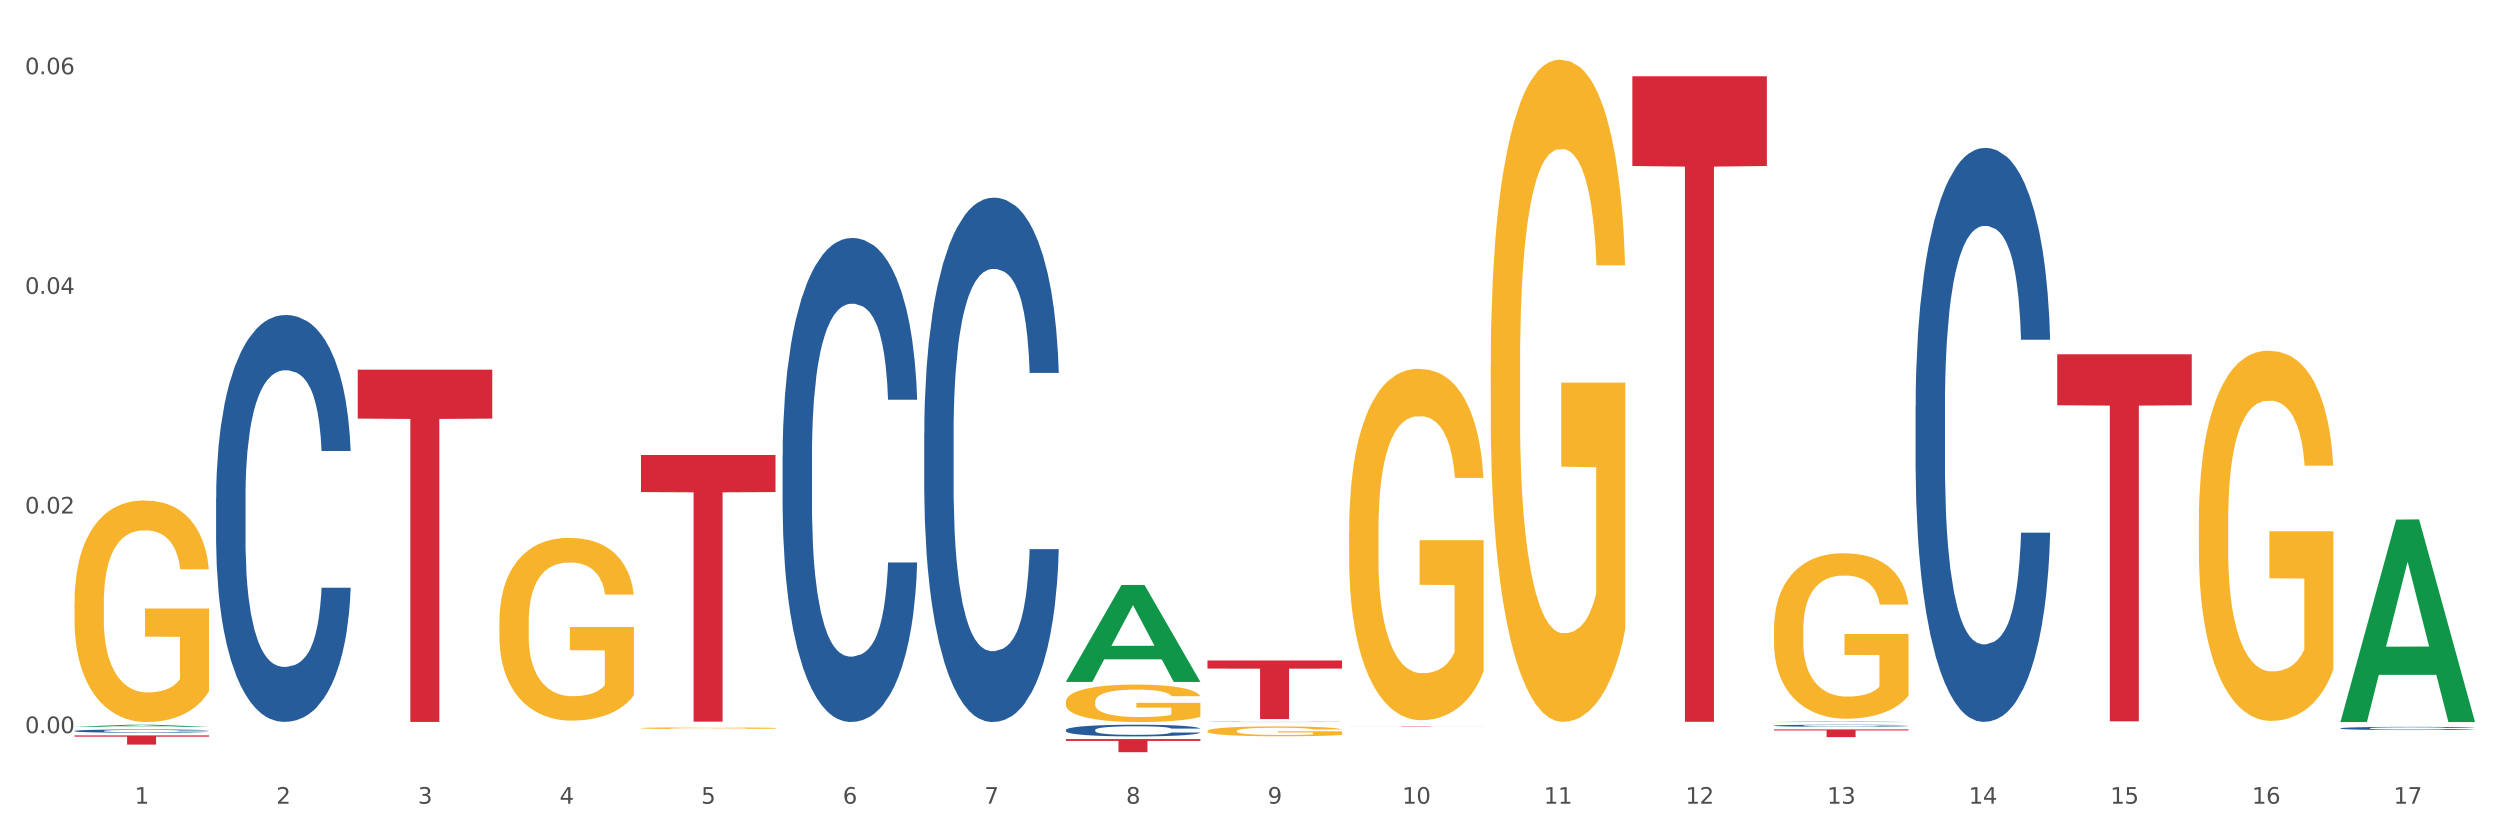 <?xml version="1.0" encoding="utf-8" standalone="no"?>
<!DOCTYPE svg PUBLIC "-//W3C//DTD SVG 1.1//EN"
  "http://www.w3.org/Graphics/SVG/1.1/DTD/svg11.dtd">
<svg xmlns:xlink="http://www.w3.org/1999/xlink" width="1080pt" height="360pt" viewBox="0 0 1080 360" xmlns="http://www.w3.org/2000/svg" version="1.1">
 <rect x="0" y="0" width="1080" height="360" fill="#333333" stroke="none"/>
 <defs>
  <style type="text/css">*{stroke-linejoin: round; stroke-linecap: butt}</style>
 </defs>
 <g id="figure_1">
  <g id="patch_1">
   <path d="M 0 360 
L 1080 360 
L 1080 0 
L 0 0 
z
" style="fill: #ffffff; stroke: #ffffff; stroke-linejoin: miter"/>
  </g>
  <g id="axes_1">
   <g id="matplotlib.axis_1">
    <g id="xtick_1">
     <g id="text_1">
      <!-- 1 -->
      <g style="fill: #4d4d4d" transform="translate(58.182 347.204) scale(0.096 -0.096)">
       <defs>
        <path id="DejaVuSans-31" d="M 794 531 
L 1825 531 
L 1825 4091 
L 703 3866 
L 703 4441 
L 1819 4666 
L 2450 4666 
L 2450 531 
L 3481 531 
L 3481 0 
L 794 0 
L 794 531 
z
" transform="scale(0.016)"/>
       </defs>
       <use xlink:href="#DejaVuSans-31"/>
      </g>
     </g>
    </g>
    <g id="xtick_2">
     <g id="text_2">
      <!-- 2 -->
      <g style="fill: #4d4d4d" transform="translate(119.364 347.204) scale(0.096 -0.096)">
       <defs>
        <path id="DejaVuSans-32" d="M 1228 531 
L 3431 531 
L 3431 0 
L 469 0 
L 469 531 
Q 828 903 1448 1529 
Q 2069 2156 2228 2338 
Q 2531 2678 2651 2914 
Q 2772 3150 2772 3378 
Q 2772 3750 2511 3984 
Q 2250 4219 1831 4219 
Q 1534 4219 1204 4116 
Q 875 4013 500 3803 
L 500 4441 
Q 881 4594 1212 4672 
Q 1544 4750 1819 4750 
Q 2544 4750 2975 4387 
Q 3406 4025 3406 3419 
Q 3406 3131 3298 2873 
Q 3191 2616 2906 2266 
Q 2828 2175 2409 1742 
Q 1991 1309 1228 531 
z
" transform="scale(0.016)"/>
       </defs>
       <use xlink:href="#DejaVuSans-32"/>
      </g>
     </g>
    </g>
    <g id="xtick_3">
     <g id="text_3">
      <!-- 3 -->
      <g style="fill: #4d4d4d" transform="translate(180.545 347.204) scale(0.096 -0.096)">
       <defs>
        <path id="DejaVuSans-33" d="M 2597 2516 
Q 3050 2419 3304 2112 
Q 3559 1806 3559 1356 
Q 3559 666 3084 287 
Q 2609 -91 1734 -91 
Q 1441 -91 1130 -33 
Q 819 25 488 141 
L 488 750 
Q 750 597 1062 519 
Q 1375 441 1716 441 
Q 2309 441 2620 675 
Q 2931 909 2931 1356 
Q 2931 1769 2642 2001 
Q 2353 2234 1838 2234 
L 1294 2234 
L 1294 2753 
L 1863 2753 
Q 2328 2753 2575 2939 
Q 2822 3125 2822 3475 
Q 2822 3834 2567 4026 
Q 2313 4219 1838 4219 
Q 1578 4219 1281 4162 
Q 984 4106 628 3988 
L 628 4550 
Q 988 4650 1302 4700 
Q 1616 4750 1894 4750 
Q 2613 4750 3031 4423 
Q 3450 4097 3450 3541 
Q 3450 3153 3228 2886 
Q 3006 2619 2597 2516 
z
" transform="scale(0.016)"/>
       </defs>
       <use xlink:href="#DejaVuSans-33"/>
      </g>
     </g>
    </g>
    <g id="xtick_4">
     <g id="text_4">
      <!-- 4 -->
      <g style="fill: #4d4d4d" transform="translate(241.726 347.204) scale(0.096 -0.096)">
       <defs>
        <path id="DejaVuSans-34" d="M 2419 4116 
L 825 1625 
L 2419 1625 
L 2419 4116 
z
M 2253 4666 
L 3047 4666 
L 3047 1625 
L 3713 1625 
L 3713 1100 
L 3047 1100 
L 3047 0 
L 2419 0 
L 2419 1100 
L 313 1100 
L 313 1709 
L 2253 4666 
z
" transform="scale(0.016)"/>
       </defs>
       <use xlink:href="#DejaVuSans-34"/>
      </g>
     </g>
    </g>
    <g id="xtick_5">
     <g id="text_5">
      <!-- 5 -->
      <g style="fill: #4d4d4d" transform="translate(302.908 347.204) scale(0.096 -0.096)">
       <defs>
        <path id="DejaVuSans-35" d="M 691 4666 
L 3169 4666 
L 3169 4134 
L 1269 4134 
L 1269 2991 
Q 1406 3038 1543 3061 
Q 1681 3084 1819 3084 
Q 2600 3084 3056 2656 
Q 3513 2228 3513 1497 
Q 3513 744 3044 326 
Q 2575 -91 1722 -91 
Q 1428 -91 1123 -41 
Q 819 9 494 109 
L 494 744 
Q 775 591 1075 516 
Q 1375 441 1709 441 
Q 2250 441 2565 725 
Q 2881 1009 2881 1497 
Q 2881 1984 2565 2268 
Q 2250 2553 1709 2553 
Q 1456 2553 1204 2497 
Q 953 2441 691 2322 
L 691 4666 
z
" transform="scale(0.016)"/>
       </defs>
       <use xlink:href="#DejaVuSans-35"/>
      </g>
     </g>
    </g>
    <g id="xtick_6">
     <g id="text_6">
      <!-- 6 -->
      <g style="fill: #4d4d4d" transform="translate(364.089 347.204) scale(0.096 -0.096)">
       <defs>
        <path id="DejaVuSans-36" d="M 2113 2584 
Q 1688 2584 1439 2293 
Q 1191 2003 1191 1497 
Q 1191 994 1439 701 
Q 1688 409 2113 409 
Q 2538 409 2786 701 
Q 3034 994 3034 1497 
Q 3034 2003 2786 2293 
Q 2538 2584 2113 2584 
z
M 3366 4563 
L 3366 3988 
Q 3128 4100 2886 4159 
Q 2644 4219 2406 4219 
Q 1781 4219 1451 3797 
Q 1122 3375 1075 2522 
Q 1259 2794 1537 2939 
Q 1816 3084 2150 3084 
Q 2853 3084 3261 2657 
Q 3669 2231 3669 1497 
Q 3669 778 3244 343 
Q 2819 -91 2113 -91 
Q 1303 -91 875 529 
Q 447 1150 447 2328 
Q 447 3434 972 4092 
Q 1497 4750 2381 4750 
Q 2619 4750 2861 4703 
Q 3103 4656 3366 4563 
z
" transform="scale(0.016)"/>
       </defs>
       <use xlink:href="#DejaVuSans-36"/>
      </g>
     </g>
    </g>
    <g id="xtick_7">
     <g id="text_7">
      <!-- 7 -->
      <g style="fill: #4d4d4d" transform="translate(425.271 347.204) scale(0.096 -0.096)">
       <defs>
        <path id="DejaVuSans-37" d="M 525 4666 
L 3525 4666 
L 3525 4397 
L 1831 0 
L 1172 0 
L 2766 4134 
L 525 4134 
L 525 4666 
z
" transform="scale(0.016)"/>
       </defs>
       <use xlink:href="#DejaVuSans-37"/>
      </g>
     </g>
    </g>
    <g id="xtick_8">
     <g id="text_8">
      <!-- 8 -->
      <g style="fill: #4d4d4d" transform="translate(486.452 347.204) scale(0.096 -0.096)">
       <defs>
        <path id="DejaVuSans-38" d="M 2034 2216 
Q 1584 2216 1326 1975 
Q 1069 1734 1069 1313 
Q 1069 891 1326 650 
Q 1584 409 2034 409 
Q 2484 409 2743 651 
Q 3003 894 3003 1313 
Q 3003 1734 2745 1975 
Q 2488 2216 2034 2216 
z
M 1403 2484 
Q 997 2584 770 2862 
Q 544 3141 544 3541 
Q 544 4100 942 4425 
Q 1341 4750 2034 4750 
Q 2731 4750 3128 4425 
Q 3525 4100 3525 3541 
Q 3525 3141 3298 2862 
Q 3072 2584 2669 2484 
Q 3125 2378 3379 2068 
Q 3634 1759 3634 1313 
Q 3634 634 3220 271 
Q 2806 -91 2034 -91 
Q 1263 -91 848 271 
Q 434 634 434 1313 
Q 434 1759 690 2068 
Q 947 2378 1403 2484 
z
M 1172 3481 
Q 1172 3119 1398 2916 
Q 1625 2713 2034 2713 
Q 2441 2713 2670 2916 
Q 2900 3119 2900 3481 
Q 2900 3844 2670 4047 
Q 2441 4250 2034 4250 
Q 1625 4250 1398 4047 
Q 1172 3844 1172 3481 
z
" transform="scale(0.016)"/>
       </defs>
       <use xlink:href="#DejaVuSans-38"/>
      </g>
     </g>
    </g>
    <g id="xtick_9">
     <g id="text_9">
      <!-- 9 -->
      <g style="fill: #4d4d4d" transform="translate(547.634 347.204) scale(0.096 -0.096)">
       <defs>
        <path id="DejaVuSans-39" d="M 703 97 
L 703 672 
Q 941 559 1184 500 
Q 1428 441 1663 441 
Q 2288 441 2617 861 
Q 2947 1281 2994 2138 
Q 2813 1869 2534 1725 
Q 2256 1581 1919 1581 
Q 1219 1581 811 2004 
Q 403 2428 403 3163 
Q 403 3881 828 4315 
Q 1253 4750 1959 4750 
Q 2769 4750 3195 4129 
Q 3622 3509 3622 2328 
Q 3622 1225 3098 567 
Q 2575 -91 1691 -91 
Q 1453 -91 1209 -44 
Q 966 3 703 97 
z
M 1959 2075 
Q 2384 2075 2632 2365 
Q 2881 2656 2881 3163 
Q 2881 3666 2632 3958 
Q 2384 4250 1959 4250 
Q 1534 4250 1286 3958 
Q 1038 3666 1038 3163 
Q 1038 2656 1286 2365 
Q 1534 2075 1959 2075 
z
" transform="scale(0.016)"/>
       </defs>
       <use xlink:href="#DejaVuSans-39"/>
      </g>
     </g>
    </g>
    <g id="xtick_10">
     <g id="text_10">
      <!-- 10 -->
      <g style="fill: #4d4d4d" transform="translate(605.761 347.204) scale(0.096 -0.096)">
       <defs>
        <path id="DejaVuSans-30" d="M 2034 4250 
Q 1547 4250 1301 3770 
Q 1056 3291 1056 2328 
Q 1056 1369 1301 889 
Q 1547 409 2034 409 
Q 2525 409 2770 889 
Q 3016 1369 3016 2328 
Q 3016 3291 2770 3770 
Q 2525 4250 2034 4250 
z
M 2034 4750 
Q 2819 4750 3233 4129 
Q 3647 3509 3647 2328 
Q 3647 1150 3233 529 
Q 2819 -91 2034 -91 
Q 1250 -91 836 529 
Q 422 1150 422 2328 
Q 422 3509 836 4129 
Q 1250 4750 2034 4750 
z
" transform="scale(0.016)"/>
       </defs>
       <use xlink:href="#DejaVuSans-31"/>
       <use xlink:href="#DejaVuSans-30" transform="translate(63.623 0)"/>
      </g>
     </g>
    </g>
    <g id="xtick_11">
     <g id="text_11">
      <!-- 11 -->
      <g style="fill: #4d4d4d" transform="translate(666.942 347.204) scale(0.096 -0.096)">
       <use xlink:href="#DejaVuSans-31"/>
       <use xlink:href="#DejaVuSans-31" transform="translate(63.623 0)"/>
      </g>
     </g>
    </g>
    <g id="xtick_12">
     <g id="text_12">
      <!-- 12 -->
      <g style="fill: #4d4d4d" transform="translate(728.124 347.204) scale(0.096 -0.096)">
       <use xlink:href="#DejaVuSans-31"/>
       <use xlink:href="#DejaVuSans-32" transform="translate(63.623 0)"/>
      </g>
     </g>
    </g>
    <g id="xtick_13">
     <g id="text_13">
      <!-- 13 -->
      <g style="fill: #4d4d4d" transform="translate(789.305 347.204) scale(0.096 -0.096)">
       <use xlink:href="#DejaVuSans-31"/>
       <use xlink:href="#DejaVuSans-33" transform="translate(63.623 0)"/>
      </g>
     </g>
    </g>
    <g id="xtick_14">
     <g id="text_14">
      <!-- 14 -->
      <g style="fill: #4d4d4d" transform="translate(850.487 347.204) scale(0.096 -0.096)">
       <use xlink:href="#DejaVuSans-31"/>
       <use xlink:href="#DejaVuSans-34" transform="translate(63.623 0)"/>
      </g>
     </g>
    </g>
    <g id="xtick_15">
     <g id="text_15">
      <!-- 15 -->
      <g style="fill: #4d4d4d" transform="translate(911.668 347.204) scale(0.096 -0.096)">
       <use xlink:href="#DejaVuSans-31"/>
       <use xlink:href="#DejaVuSans-35" transform="translate(63.623 0)"/>
      </g>
     </g>
    </g>
    <g id="xtick_16">
     <g id="text_16">
      <!-- 16 -->
      <g style="fill: #4d4d4d" transform="translate(972.849 347.204) scale(0.096 -0.096)">
       <use xlink:href="#DejaVuSans-31"/>
       <use xlink:href="#DejaVuSans-36" transform="translate(63.623 0)"/>
      </g>
     </g>
    </g>
    <g id="xtick_17">
     <g id="text_17">
      <!-- 17 -->
      <g style="fill: #4d4d4d" transform="translate(1034.031 347.204) scale(0.096 -0.096)">
       <use xlink:href="#DejaVuSans-31"/>
       <use xlink:href="#DejaVuSans-37" transform="translate(63.623 0)"/>
      </g>
     </g>
    </g>
    <g id="xtick_18"/>
    <g id="xtick_19"/>
    <g id="xtick_20"/>
    <g id="xtick_21"/>
    <g id="xtick_22"/>
    <g id="xtick_23"/>
    <g id="xtick_24"/>
    <g id="xtick_25"/>
    <g id="xtick_26"/>
    <g id="xtick_27"/>
    <g id="xtick_28"/>
    <g id="xtick_29"/>
    <g id="xtick_30"/>
    <g id="xtick_31"/>
    <g id="xtick_32"/>
    <g id="xtick_33"/>
   </g>
   <g id="matplotlib.axis_2">
    <g id="ytick_1">
     <g id="text_18">
      <!-- 0.00 -->
      <g style="fill: #4d4d4d" transform="translate(10.8 316.72) scale(0.096 -0.096)">
       <defs>
        <path id="DejaVuSans-2e" d="M 684 794 
L 1344 794 
L 1344 0 
L 684 0 
L 684 794 
z
" transform="scale(0.016)"/>
       </defs>
       <use xlink:href="#DejaVuSans-30"/>
       <use xlink:href="#DejaVuSans-2e" transform="translate(63.623 0)"/>
       <use xlink:href="#DejaVuSans-30" transform="translate(95.41 0)"/>
       <use xlink:href="#DejaVuSans-30" transform="translate(159.033 0)"/>
      </g>
     </g>
    </g>
    <g id="ytick_2">
     <g id="text_19">
      <!-- 0.02 -->
      <g style="fill: #4d4d4d" transform="translate(10.8 221.84) scale(0.096 -0.096)">
       <use xlink:href="#DejaVuSans-30"/>
       <use xlink:href="#DejaVuSans-2e" transform="translate(63.623 0)"/>
       <use xlink:href="#DejaVuSans-30" transform="translate(95.41 0)"/>
       <use xlink:href="#DejaVuSans-32" transform="translate(159.033 0)"/>
      </g>
     </g>
    </g>
    <g id="ytick_3">
     <g id="text_20">
      <!-- 0.04 -->
      <g style="fill: #4d4d4d" transform="translate(10.8 126.961) scale(0.096 -0.096)">
       <use xlink:href="#DejaVuSans-30"/>
       <use xlink:href="#DejaVuSans-2e" transform="translate(63.623 0)"/>
       <use xlink:href="#DejaVuSans-30" transform="translate(95.41 0)"/>
       <use xlink:href="#DejaVuSans-34" transform="translate(159.033 0)"/>
      </g>
     </g>
    </g>
    <g id="ytick_4">
     <g id="text_21">
      <!-- 0.06 -->
      <g style="fill: #4d4d4d" transform="translate(10.8 32.081) scale(0.096 -0.096)">
       <use xlink:href="#DejaVuSans-30"/>
       <use xlink:href="#DejaVuSans-2e" transform="translate(63.623 0)"/>
       <use xlink:href="#DejaVuSans-30" transform="translate(95.41 0)"/>
       <use xlink:href="#DejaVuSans-36" transform="translate(159.033 0)"/>
      </g>
     </g>
    </g>
    <g id="ytick_5"/>
    <g id="ytick_6"/>
    <g id="ytick_7"/>
   </g>
   <g id="PolyCollection_1">
    <path d="M 32.175 313.966 
L 32.235 313.965 
L 56.203 313.073 
L 66.15 313.073 
L 90.297 313.968 
L 78.793 313.968 
L 73.58 313.759 
L 48.833 313.759 
L 48.653 313.763 
L 43.62 313.968 
L 32.175 313.968 
L 32.175 313.966 
L 51.949 313.635 
L 70.464 313.634 
L 61.296 313.263 
L 61.176 313.262 
L 61.056 313.264 
L 51.889 313.634 
L 51.949 313.635 
L 32.175 313.966 
z
" clip-path="url(#p3b77d5d9a2)" style="fill: #109648"/>
    <path d="M 276.901 314.551 
L 276.969 314.551 
L 276.969 314.525 
L 277.107 314.504 
L 277.793 314.451 
L 278.822 314.407 
L 279.577 314.384 
L 280.332 314.365 
L 281.224 314.347 
L 282.322 314.327 
L 284.312 314.298 
L 285.547 314.283 
L 287.057 314.268 
L 289.801 314.246 
L 291.792 314.233 
L 293.85 314.222 
L 297.213 314.21 
L 299.408 314.204 
L 301.742 314.2 
L 304.555 314.197 
L 306.682 314.196 
L 311.349 314.199 
L 315.329 314.205 
L 317.25 314.21 
L 319.72 314.218 
L 321.024 314.224 
L 323.152 314.235 
L 325.347 314.25 
L 326.857 314.262 
L 329.122 314.286 
L 330.837 314.31 
L 332.415 314.339 
L 333.239 314.36 
L 333.856 314.379 
L 334.405 314.4 
L 334.954 314.435 
L 322.603 314.435 
L 322.122 314.41 
L 321.367 314.387 
L 320.269 314.365 
L 319.309 314.351 
L 317.662 314.333 
L 316.152 314.322 
L 314.574 314.314 
L 312.652 314.307 
L 311.143 314.303 
L 309.015 314.3 
L 304.83 314.301 
L 302.016 314.307 
L 300.095 314.314 
L 298.86 314.32 
L 297.762 314.327 
L 296.526 314.337 
L 295.085 314.351 
L 294.056 314.365 
L 293.027 314.382 
L 292.203 314.398 
L 291.448 314.418 
L 290.831 314.439 
L 290.35 314.461 
L 289.939 314.487 
L 289.596 314.532 
L 289.596 314.628 
L 289.733 314.649 
L 290.076 314.678 
L 290.488 314.7 
L 291.174 314.726 
L 291.792 314.743 
L 292.958 314.769 
L 294.262 314.79 
L 295.291 314.803 
L 296.321 314.814 
L 298.105 314.83 
L 300.095 314.842 
L 301.81 314.85 
L 304.143 314.857 
L 305.722 314.86 
L 307.094 314.861 
L 310.457 314.861 
L 312.858 314.859 
L 315.535 314.854 
L 317.593 314.848 
L 319.309 314.84 
L 321.23 314.827 
L 322.465 314.815 
L 322.465 314.669 
L 307.369 314.668 
L 307.369 314.571 
L 335.023 314.571 
L 335.023 314.857 
L 333.856 314.872 
L 332.553 314.885 
L 331.18 314.897 
L 329.122 314.912 
L 326.651 314.926 
L 324.455 314.935 
L 322.122 314.944 
L 319.377 314.951 
L 315.809 314.958 
L 313.613 314.961 
L 310.868 314.963 
L 307.643 314.964 
L 304.83 314.963 
L 302.085 314.959 
L 299.203 314.953 
L 296.389 314.944 
L 294.262 314.935 
L 292.135 314.923 
L 289.87 314.909 
L 288.086 314.895 
L 286.714 314.882 
L 285.204 314.866 
L 283.557 314.845 
L 282.322 314.826 
L 281.224 314.806 
L 280.057 314.781 
L 279.234 314.759 
L 278.41 314.732 
L 277.93 314.712 
L 277.381 314.68 
L 276.969 314.636 
L 276.901 314.551 
z
" clip-path="url(#p3b77d5d9a2)" style="fill: #f7b32b"/>
    <path d="M 215.719 268.846 
L 215.788 268.774 
L 215.788 266.179 
L 215.925 263.943 
L 216.611 258.535 
L 217.641 254.065 
L 218.395 251.685 
L 219.15 249.739 
L 220.042 247.792 
L 221.14 245.773 
L 223.13 242.816 
L 224.366 241.302 
L 225.875 239.716 
L 228.62 237.409 
L 230.61 236.111 
L 232.669 235.029 
L 236.031 233.731 
L 238.227 233.154 
L 240.56 232.722 
L 243.374 232.433 
L 245.501 232.361 
L 250.167 232.578 
L 254.147 233.226 
L 256.069 233.731 
L 258.539 234.596 
L 259.843 235.173 
L 261.97 236.327 
L 264.166 237.841 
L 265.676 239.139 
L 267.94 241.591 
L 269.656 244.042 
L 271.234 247.071 
L 272.057 249.162 
L 272.675 251.109 
L 273.224 253.344 
L 273.773 256.877 
L 261.421 256.877 
L 260.941 254.353 
L 260.186 251.974 
L 259.088 249.666 
L 258.127 248.224 
L 256.48 246.422 
L 254.971 245.268 
L 253.392 244.403 
L 251.471 243.682 
L 249.961 243.321 
L 247.834 243.033 
L 243.648 243.105 
L 240.835 243.682 
L 238.913 244.403 
L 237.678 245.052 
L 236.58 245.773 
L 235.345 246.782 
L 233.904 248.296 
L 232.875 249.666 
L 231.845 251.397 
L 231.022 253.128 
L 230.267 255.146 
L 229.649 257.31 
L 229.169 259.545 
L 228.757 262.285 
L 228.414 266.828 
L 228.414 276.706 
L 228.551 278.941 
L 228.895 281.898 
L 229.306 284.133 
L 229.993 286.801 
L 230.61 288.603 
L 231.777 291.199 
L 233.08 293.362 
L 234.11 294.732 
L 235.139 295.886 
L 236.923 297.472 
L 238.913 298.77 
L 240.629 299.563 
L 242.962 300.284 
L 244.54 300.573 
L 245.913 300.717 
L 249.275 300.717 
L 251.677 300.501 
L 254.353 299.996 
L 256.412 299.347 
L 258.127 298.554 
L 260.049 297.256 
L 261.284 296.03 
L 261.284 280.96 
L 246.187 280.888 
L 246.187 270.865 
L 273.842 270.865 
L 273.842 300.284 
L 272.675 301.799 
L 271.371 303.169 
L 269.999 304.394 
L 267.94 305.909 
L 265.47 307.351 
L 263.274 308.36 
L 260.941 309.225 
L 258.196 310.019 
L 254.628 310.74 
L 252.432 311.028 
L 249.687 311.244 
L 246.462 311.316 
L 243.648 311.172 
L 240.903 310.812 
L 238.021 310.163 
L 235.208 309.225 
L 233.08 308.288 
L 230.953 307.134 
L 228.689 305.62 
L 226.905 304.178 
L 225.532 302.88 
L 224.022 301.222 
L 222.376 299.059 
L 221.14 297.112 
L 220.042 295.093 
L 218.876 292.497 
L 218.052 290.262 
L 217.229 287.45 
L 216.749 285.359 
L 216.2 282.114 
L 215.788 277.571 
L 215.719 268.846 
z
" clip-path="url(#p3b77d5d9a2)" style="fill: #f7b32b"/>
    <path d="M 399.263 187.168 
L 399.332 186.961 
L 399.332 181.168 
L 399.538 173.306 
L 400.294 158.823 
L 401.256 147.858 
L 402.905 135.031 
L 403.798 129.652 
L 404.966 123.652 
L 407.37 113.928 
L 410.118 105.652 
L 412.042 101.1 
L 413.485 98.204 
L 416.714 93.032 
L 418.569 90.756 
L 420.493 88.894 
L 422.141 87.652 
L 424.89 86.204 
L 427.088 85.584 
L 429.63 85.377 
L 431.76 85.584 
L 434.577 86.411 
L 438.699 88.894 
L 440.279 90.342 
L 442.409 92.825 
L 444.607 96.135 
L 446.393 99.445 
L 448.455 104.204 
L 450.584 110.411 
L 452.645 118.272 
L 454.088 125.514 
L 455.256 133.169 
L 456.287 142.479 
L 457.042 152.617 
L 457.386 161.099 
L 444.813 161.099 
L 444.47 153.444 
L 443.783 145.168 
L 443.096 139.582 
L 442.34 135.031 
L 441.172 129.858 
L 440.142 126.548 
L 438.424 122.617 
L 436.844 120.135 
L 435.538 118.686 
L 433.958 117.445 
L 430.592 116.204 
L 428.187 116.204 
L 426.676 116.617 
L 424.821 117.652 
L 423.241 119.1 
L 421.386 121.583 
L 419.943 124.272 
L 418.5 127.79 
L 417.676 130.272 
L 416.439 134.824 
L 415.615 138.548 
L 414.515 144.962 
L 413.897 149.513 
L 412.798 161.306 
L 412.317 169.995 
L 412.111 175.995 
L 411.973 182.616 
L 411.973 214.891 
L 412.386 229.373 
L 412.729 235.58 
L 413.279 242.615 
L 414.309 251.718 
L 415.821 260.614 
L 417.401 267.028 
L 418.706 270.959 
L 419.943 273.855 
L 421.18 276.131 
L 422.691 278.2 
L 423.928 279.441 
L 425.783 280.683 
L 427.981 281.303 
L 429.699 281.303 
L 433.203 280.269 
L 434.783 279.234 
L 436.294 277.786 
L 437.943 275.51 
L 439.248 273.028 
L 440.004 271.166 
L 441.241 267.235 
L 442.203 263.097 
L 443.027 258.338 
L 443.577 254.201 
L 444.195 247.994 
L 444.676 240.959 
L 444.813 237.235 
L 457.386 237.235 
L 457.111 244.684 
L 456.63 251.925 
L 455.668 261.649 
L 454.913 267.235 
L 453.745 274.062 
L 452.508 279.855 
L 450.79 286.269 
L 449.21 291.027 
L 447.561 295.165 
L 445.775 298.889 
L 442.546 304.062 
L 441.378 305.51 
L 438.905 307.992 
L 436.981 309.441 
L 434.164 310.889 
L 431.279 311.717 
L 428.256 311.923 
L 425.577 311.51 
L 422.622 310.268 
L 420.767 309.027 
L 418.706 307.165 
L 416.302 304.268 
L 414.035 300.751 
L 411.905 296.613 
L 409.912 291.855 
L 408.057 286.476 
L 405.653 277.579 
L 403.867 268.89 
L 402.561 260.821 
L 401.668 253.994 
L 400.775 245.304 
L 400.294 239.304 
L 399.538 224.822 
L 399.263 211.374 
L 399.263 187.168 
z
" clip-path="url(#p3b77d5d9a2)" style="fill: #255c99"/>
    <path d="M 460.445 315.347 
L 460.514 315.343 
L 460.514 315.213 
L 460.72 315.038 
L 461.475 314.714 
L 462.437 314.469 
L 464.086 314.182 
L 464.979 314.062 
L 466.147 313.928 
L 468.552 313.711 
L 471.3 313.526 
L 473.224 313.424 
L 474.666 313.359 
L 477.895 313.244 
L 479.75 313.193 
L 481.674 313.151 
L 483.323 313.124 
L 486.071 313.091 
L 488.269 313.077 
L 490.811 313.073 
L 492.941 313.077 
L 495.758 313.096 
L 499.88 313.151 
L 501.46 313.184 
L 503.59 313.239 
L 505.789 313.313 
L 507.575 313.387 
L 509.636 313.493 
L 511.766 313.632 
L 513.827 313.808 
L 515.27 313.97 
L 516.437 314.141 
L 517.468 314.349 
L 518.224 314.575 
L 518.567 314.765 
L 505.995 314.765 
L 505.651 314.594 
L 504.964 314.409 
L 504.277 314.284 
L 503.521 314.182 
L 502.353 314.067 
L 501.323 313.993 
L 499.605 313.905 
L 498.025 313.849 
L 496.72 313.817 
L 495.14 313.789 
L 491.773 313.762 
L 489.369 313.762 
L 487.857 313.771 
L 486.002 313.794 
L 484.422 313.826 
L 482.567 313.882 
L 481.124 313.942 
L 479.682 314.02 
L 478.857 314.076 
L 477.621 314.178 
L 476.796 314.261 
L 475.697 314.404 
L 475.079 314.506 
L 473.979 314.769 
L 473.498 314.964 
L 473.292 315.098 
L 473.155 315.246 
L 473.155 315.967 
L 473.567 316.291 
L 473.911 316.429 
L 474.46 316.586 
L 475.491 316.79 
L 477.002 316.989 
L 478.582 317.132 
L 479.888 317.22 
L 481.124 317.285 
L 482.361 317.335 
L 483.872 317.382 
L 485.109 317.409 
L 486.964 317.437 
L 489.163 317.451 
L 490.88 317.451 
L 494.384 317.428 
L 495.964 317.405 
L 497.476 317.372 
L 499.124 317.322 
L 500.43 317.266 
L 501.186 317.224 
L 502.422 317.137 
L 503.384 317.044 
L 504.208 316.938 
L 504.758 316.845 
L 505.376 316.707 
L 505.857 316.549 
L 505.995 316.466 
L 518.567 316.466 
L 518.292 316.633 
L 517.812 316.794 
L 516.85 317.012 
L 516.094 317.137 
L 514.926 317.289 
L 513.689 317.419 
L 511.972 317.562 
L 510.392 317.668 
L 508.743 317.761 
L 506.957 317.844 
L 503.728 317.96 
L 502.56 317.992 
L 500.086 318.047 
L 498.163 318.08 
L 495.346 318.112 
L 492.46 318.131 
L 489.437 318.135 
L 486.758 318.126 
L 483.804 318.098 
L 481.949 318.071 
L 479.888 318.029 
L 477.483 317.964 
L 475.216 317.886 
L 473.086 317.793 
L 471.094 317.687 
L 469.239 317.567 
L 466.834 317.368 
L 465.048 317.174 
L 463.743 316.993 
L 462.849 316.841 
L 461.956 316.647 
L 461.475 316.512 
L 460.72 316.189 
L 460.445 315.888 
L 460.445 315.347 
z
" clip-path="url(#p3b77d5d9a2)" style="fill: #255c99"/>
    <path d="M 521.626 311.85 
L 521.695 311.85 
L 521.695 311.846 
L 521.901 311.842 
L 522.657 311.833 
L 523.619 311.827 
L 525.268 311.819 
L 526.161 311.816 
L 527.329 311.813 
L 529.733 311.807 
L 532.481 311.802 
L 534.405 311.799 
L 535.848 311.798 
L 539.077 311.795 
L 540.932 311.793 
L 542.855 311.792 
L 544.504 311.791 
L 547.252 311.791 
L 549.451 311.79 
L 551.993 311.79 
L 554.123 311.79 
L 556.939 311.791 
L 561.062 311.792 
L 562.642 311.793 
L 564.772 311.794 
L 566.97 311.796 
L 568.756 311.798 
L 570.817 311.801 
L 572.947 311.805 
L 575.008 311.809 
L 576.451 311.814 
L 577.619 311.818 
L 578.649 311.824 
L 579.405 311.83 
L 579.749 311.835 
L 567.176 311.835 
L 566.833 311.83 
L 566.146 311.825 
L 565.459 311.822 
L 564.703 311.819 
L 563.535 311.816 
L 562.504 311.814 
L 560.787 311.812 
L 559.207 311.811 
L 557.901 311.81 
L 556.321 311.809 
L 552.955 311.808 
L 550.55 311.808 
L 549.039 311.808 
L 547.184 311.809 
L 545.604 311.81 
L 543.749 311.811 
L 542.306 311.813 
L 540.863 311.815 
L 540.039 311.817 
L 538.802 311.819 
L 537.978 311.821 
L 536.878 311.825 
L 536.26 311.828 
L 535.161 311.835 
L 534.68 311.84 
L 534.474 311.843 
L 534.336 311.847 
L 534.336 311.866 
L 534.749 311.875 
L 535.092 311.878 
L 535.642 311.883 
L 536.672 311.888 
L 538.184 311.893 
L 539.764 311.897 
L 541.069 311.899 
L 542.306 311.901 
L 543.542 311.902 
L 545.054 311.904 
L 546.291 311.904 
L 548.146 311.905 
L 550.344 311.905 
L 552.062 311.905 
L 555.565 311.905 
L 557.146 311.904 
L 558.657 311.903 
L 560.306 311.902 
L 561.611 311.901 
L 562.367 311.899 
L 563.604 311.897 
L 564.565 311.895 
L 565.39 311.892 
L 565.939 311.889 
L 566.558 311.886 
L 567.039 311.882 
L 567.176 311.879 
L 579.749 311.879 
L 579.474 311.884 
L 578.993 311.888 
L 578.031 311.894 
L 577.275 311.897 
L 576.107 311.901 
L 574.871 311.905 
L 573.153 311.908 
L 571.573 311.911 
L 569.924 311.914 
L 568.138 311.916 
L 564.909 311.919 
L 563.741 311.92 
L 561.268 311.921 
L 559.344 311.922 
L 556.527 311.923 
L 553.642 311.923 
L 550.619 311.923 
L 547.939 311.923 
L 544.985 311.922 
L 543.13 311.922 
L 541.069 311.921 
L 538.665 311.919 
L 536.397 311.917 
L 534.268 311.914 
L 532.275 311.912 
L 530.42 311.908 
L 528.016 311.903 
L 526.229 311.898 
L 524.924 311.893 
L 524.031 311.889 
L 523.138 311.884 
L 522.657 311.881 
L 521.901 311.872 
L 521.626 311.864 
L 521.626 311.85 
z
" clip-path="url(#p3b77d5d9a2)" style="fill: #255c99"/>
    <path d="M 766.352 313.469 
L 766.421 313.469 
L 766.421 313.446 
L 766.627 313.415 
L 767.383 313.359 
L 768.344 313.316 
L 769.993 313.266 
L 770.886 313.245 
L 772.054 313.222 
L 774.459 313.184 
L 777.207 313.152 
L 779.131 313.134 
L 780.573 313.123 
L 783.802 313.102 
L 785.657 313.094 
L 787.581 313.086 
L 789.23 313.082 
L 791.978 313.076 
L 794.177 313.073 
L 796.719 313.073 
L 798.848 313.073 
L 801.665 313.077 
L 805.787 313.086 
L 807.367 313.092 
L 809.497 313.102 
L 811.696 313.115 
L 813.482 313.128 
L 815.543 313.146 
L 817.673 313.17 
L 819.734 313.201 
L 821.177 313.229 
L 822.345 313.259 
L 823.375 313.295 
L 824.131 313.335 
L 824.474 313.368 
L 811.902 313.368 
L 811.558 313.338 
L 810.871 313.306 
L 810.184 313.284 
L 809.428 313.266 
L 808.261 313.246 
L 807.23 313.233 
L 805.512 313.218 
L 803.932 313.208 
L 802.627 313.203 
L 801.047 313.198 
L 797.68 313.193 
L 795.276 313.193 
L 793.764 313.194 
L 791.909 313.198 
L 790.329 313.204 
L 788.474 313.214 
L 787.031 313.224 
L 785.589 313.238 
L 784.764 313.248 
L 783.528 313.265 
L 782.703 313.28 
L 781.604 313.305 
L 780.986 313.323 
L 779.886 313.369 
L 779.405 313.403 
L 779.199 313.426 
L 779.062 313.452 
L 779.062 313.578 
L 779.474 313.634 
L 779.818 313.658 
L 780.367 313.686 
L 781.398 313.721 
L 782.909 313.756 
L 784.489 313.781 
L 785.795 313.796 
L 787.031 313.807 
L 788.268 313.816 
L 789.78 313.824 
L 791.016 313.829 
L 792.871 313.834 
L 795.07 313.836 
L 796.787 313.836 
L 800.291 313.832 
L 801.871 313.828 
L 803.383 313.823 
L 805.032 313.814 
L 806.337 313.804 
L 807.093 313.797 
L 808.329 313.782 
L 809.291 313.765 
L 810.116 313.747 
L 810.665 313.731 
L 811.283 313.707 
L 811.764 313.679 
L 811.902 313.665 
L 824.474 313.665 
L 824.2 313.694 
L 823.719 313.722 
L 822.757 313.76 
L 822.001 313.782 
L 820.833 313.808 
L 819.596 313.831 
L 817.879 313.856 
L 816.299 313.874 
L 814.65 313.891 
L 812.864 313.905 
L 809.635 313.925 
L 808.467 313.931 
L 805.993 313.941 
L 804.07 313.946 
L 801.253 313.952 
L 798.367 313.955 
L 795.344 313.956 
L 792.665 313.954 
L 789.711 313.949 
L 787.856 313.945 
L 785.795 313.937 
L 783.39 313.926 
L 781.123 313.912 
L 778.993 313.896 
L 777.001 313.878 
L 775.146 313.857 
L 772.741 313.822 
L 770.955 313.788 
L 769.65 313.757 
L 768.757 313.73 
L 767.863 313.696 
L 767.383 313.673 
L 766.627 313.616 
L 766.352 313.564 
L 766.352 313.469 
z
" clip-path="url(#p3b77d5d9a2)" style="fill: #255c99"/>
    <path d="M 827.533 175.305 
L 827.602 175.078 
L 827.602 168.737 
L 827.808 160.132 
L 828.564 144.279 
L 829.526 132.276 
L 831.175 118.235 
L 832.068 112.347 
L 833.236 105.779 
L 835.64 95.135 
L 838.388 86.076 
L 840.312 81.094 
L 841.755 77.924 
L 844.984 72.262 
L 846.839 69.771 
L 848.762 67.733 
L 850.411 66.374 
L 853.159 64.788 
L 855.358 64.109 
L 857.9 63.883 
L 860.03 64.109 
L 862.847 65.015 
L 866.969 67.733 
L 868.549 69.318 
L 870.679 72.035 
L 872.877 75.659 
L 874.663 79.282 
L 876.724 84.491 
L 878.854 91.285 
L 880.915 99.891 
L 882.358 107.817 
L 883.526 116.197 
L 884.557 126.388 
L 885.312 137.485 
L 885.656 146.77 
L 873.083 146.77 
L 872.74 138.391 
L 872.053 129.332 
L 871.366 123.217 
L 870.61 118.235 
L 869.442 112.573 
L 868.411 108.95 
L 866.694 104.647 
L 865.114 101.929 
L 863.808 100.344 
L 862.228 98.985 
L 858.862 97.626 
L 856.457 97.626 
L 854.946 98.079 
L 853.091 99.212 
L 851.511 100.797 
L 849.656 103.515 
L 848.213 106.459 
L 846.77 110.309 
L 845.946 113.026 
L 844.709 118.008 
L 843.885 122.085 
L 842.785 129.105 
L 842.167 134.088 
L 841.068 146.996 
L 840.587 156.508 
L 840.381 163.076 
L 840.243 170.323 
L 840.243 205.652 
L 840.656 221.504 
L 840.999 228.298 
L 841.549 235.998 
L 842.579 245.963 
L 844.091 255.701 
L 845.671 262.721 
L 846.976 267.024 
L 848.213 270.195 
L 849.45 272.686 
L 850.961 274.951 
L 852.198 276.31 
L 854.053 277.668 
L 856.251 278.348 
L 857.969 278.348 
L 861.472 277.215 
L 863.053 276.083 
L 864.564 274.498 
L 866.213 272.007 
L 867.518 269.289 
L 868.274 267.251 
L 869.511 262.948 
L 870.472 258.419 
L 871.297 253.21 
L 871.847 248.68 
L 872.465 241.886 
L 872.946 234.187 
L 873.083 230.11 
L 885.656 230.11 
L 885.381 238.263 
L 884.9 246.189 
L 883.938 256.833 
L 883.182 262.948 
L 882.015 270.421 
L 880.778 276.763 
L 879.06 283.783 
L 877.48 288.992 
L 875.831 293.521 
L 874.045 297.598 
L 870.816 303.259 
L 869.648 304.845 
L 867.175 307.562 
L 865.251 309.147 
L 862.434 310.733 
L 859.549 311.639 
L 856.526 311.865 
L 853.846 311.412 
L 850.892 310.053 
L 849.037 308.694 
L 846.976 306.656 
L 844.572 303.486 
L 842.304 299.636 
L 840.175 295.106 
L 838.182 289.898 
L 836.327 284.009 
L 833.923 274.271 
L 832.136 264.76 
L 830.831 255.927 
L 829.938 248.454 
L 829.045 238.942 
L 828.564 232.375 
L 827.808 216.522 
L 827.533 201.802 
L 827.533 175.305 
z
" clip-path="url(#p3b77d5d9a2)" style="fill: #255c99"/>
    <path d="M 1011.078 314.623 
L 1011.146 314.622 
L 1011.146 314.586 
L 1011.352 314.538 
L 1012.108 314.45 
L 1013.07 314.383 
L 1014.719 314.304 
L 1015.612 314.271 
L 1016.78 314.235 
L 1019.185 314.175 
L 1021.933 314.125 
L 1023.856 314.097 
L 1025.299 314.079 
L 1028.528 314.048 
L 1030.383 314.034 
L 1032.307 314.022 
L 1033.956 314.015 
L 1036.704 314.006 
L 1038.902 314.002 
L 1041.444 314.001 
L 1043.574 314.002 
L 1046.391 314.007 
L 1050.513 314.022 
L 1052.093 314.031 
L 1054.223 314.046 
L 1056.421 314.067 
L 1058.208 314.087 
L 1060.269 314.116 
L 1062.398 314.154 
L 1064.46 314.202 
L 1065.902 314.246 
L 1067.07 314.293 
L 1068.101 314.35 
L 1068.856 314.412 
L 1069.2 314.464 
L 1056.627 314.464 
L 1056.284 314.417 
L 1055.597 314.366 
L 1054.91 314.332 
L 1054.154 314.304 
L 1052.986 314.273 
L 1051.956 314.252 
L 1050.238 314.228 
L 1048.658 314.213 
L 1047.353 314.204 
L 1045.772 314.197 
L 1042.406 314.189 
L 1040.001 314.189 
L 1038.49 314.192 
L 1036.635 314.198 
L 1035.055 314.207 
L 1033.2 314.222 
L 1031.757 314.238 
L 1030.314 314.26 
L 1029.49 314.275 
L 1028.253 314.303 
L 1027.429 314.326 
L 1026.33 314.365 
L 1025.711 314.393 
L 1024.612 314.465 
L 1024.131 314.518 
L 1023.925 314.555 
L 1023.788 314.595 
L 1023.788 314.792 
L 1024.2 314.881 
L 1024.543 314.919 
L 1025.093 314.962 
L 1026.124 315.017 
L 1027.635 315.072 
L 1029.215 315.111 
L 1030.52 315.135 
L 1031.757 315.153 
L 1032.994 315.167 
L 1034.505 315.179 
L 1035.742 315.187 
L 1037.597 315.194 
L 1039.795 315.198 
L 1041.513 315.198 
L 1045.017 315.192 
L 1046.597 315.186 
L 1048.108 315.177 
L 1049.757 315.163 
L 1051.063 315.148 
L 1051.818 315.136 
L 1053.055 315.112 
L 1054.017 315.087 
L 1054.841 315.058 
L 1055.391 315.033 
L 1056.009 314.995 
L 1056.49 314.952 
L 1056.627 314.929 
L 1069.2 314.929 
L 1068.925 314.974 
L 1068.444 315.019 
L 1067.482 315.078 
L 1066.727 315.112 
L 1065.559 315.154 
L 1064.322 315.189 
L 1062.605 315.228 
L 1061.024 315.258 
L 1059.376 315.283 
L 1057.589 315.306 
L 1054.36 315.337 
L 1053.192 315.346 
L 1050.719 315.361 
L 1048.795 315.37 
L 1045.979 315.379 
L 1043.093 315.384 
L 1040.07 315.385 
L 1037.391 315.383 
L 1034.437 315.375 
L 1032.582 315.368 
L 1030.52 315.356 
L 1028.116 315.338 
L 1025.849 315.317 
L 1023.719 315.292 
L 1021.727 315.263 
L 1019.872 315.23 
L 1017.467 315.175 
L 1015.681 315.122 
L 1014.375 315.073 
L 1013.482 315.031 
L 1012.589 314.978 
L 1012.108 314.941 
L 1011.352 314.853 
L 1011.078 314.771 
L 1011.078 314.623 
z
" clip-path="url(#p3b77d5d9a2)" style="fill: #255c99"/>
    <path d="M 582.808 229.475 
L 582.876 229.336 
L 582.876 224.346 
L 583.014 220.048 
L 583.7 209.65 
L 584.729 201.054 
L 585.484 196.479 
L 586.239 192.736 
L 587.131 188.993 
L 588.229 185.111 
L 590.219 179.427 
L 591.454 176.515 
L 592.964 173.465 
L 595.709 169.029 
L 597.699 166.534 
L 599.757 164.454 
L 603.12 161.958 
L 605.316 160.849 
L 607.649 160.018 
L 610.462 159.463 
L 612.589 159.324 
L 617.256 159.74 
L 621.236 160.988 
L 623.157 161.958 
L 625.628 163.622 
L 626.931 164.731 
L 629.059 166.949 
L 631.254 169.861 
L 632.764 172.356 
L 635.029 177.07 
L 636.744 181.784 
L 638.322 187.607 
L 639.146 191.627 
L 639.764 195.37 
L 640.312 199.668 
L 640.861 206.461 
L 628.51 206.461 
L 628.029 201.609 
L 627.274 197.034 
L 626.176 192.597 
L 625.216 189.825 
L 623.569 186.359 
L 622.059 184.141 
L 620.481 182.477 
L 618.56 181.091 
L 617.05 180.397 
L 614.923 179.843 
L 610.737 179.981 
L 607.923 181.091 
L 606.002 182.477 
L 604.767 183.725 
L 603.669 185.111 
L 602.433 187.052 
L 600.992 189.963 
L 599.963 192.597 
L 598.934 195.925 
L 598.11 199.252 
L 597.355 203.134 
L 596.738 207.293 
L 596.258 211.591 
L 595.846 216.859 
L 595.503 225.593 
L 595.503 244.587 
L 595.64 248.884 
L 595.983 254.569 
L 596.395 258.866 
L 597.081 263.996 
L 597.699 267.462 
L 598.865 272.453 
L 600.169 276.612 
L 601.198 279.246 
L 602.228 281.464 
L 604.012 284.514 
L 606.002 287.01 
L 607.717 288.535 
L 610.05 289.921 
L 611.629 290.476 
L 613.001 290.753 
L 616.364 290.753 
L 618.765 290.337 
L 621.442 289.367 
L 623.5 288.119 
L 625.216 286.594 
L 627.137 284.098 
L 628.372 281.742 
L 628.372 252.766 
L 613.276 252.628 
L 613.276 233.357 
L 640.93 233.357 
L 640.93 289.921 
L 639.764 292.833 
L 638.46 295.467 
L 637.087 297.824 
L 635.029 300.735 
L 632.558 303.508 
L 630.362 305.449 
L 628.029 307.112 
L 625.284 308.637 
L 621.716 310.024 
L 619.52 310.578 
L 616.775 310.994 
L 613.55 311.133 
L 610.737 310.856 
L 607.992 310.162 
L 605.11 308.915 
L 602.296 307.112 
L 600.169 305.31 
L 598.042 303.092 
L 595.777 300.18 
L 593.993 297.408 
L 592.621 294.912 
L 591.111 291.724 
L 589.464 287.564 
L 588.229 283.821 
L 587.131 279.939 
L 585.964 274.948 
L 585.141 270.651 
L 584.317 265.244 
L 583.837 261.223 
L 583.288 254.984 
L 582.876 246.25 
L 582.808 229.475 
z
" clip-path="url(#p3b77d5d9a2)" style="fill: #f7b32b"/>
    <path d="M 888.715 153.035 
L 946.837 153.035 
L 946.837 175.071 
L 923.974 175.22 
L 923.974 311.607 
L 911.44 311.607 
L 911.44 175.22 
L 888.715 175.071 
L 888.715 153.184 
L 888.715 153.035 
z
" clip-path="url(#p3b77d5d9a2)" style="fill: #d62839"/>
    <path d="M 766.352 315.105 
L 824.474 315.105 
L 824.474 315.57 
L 801.611 315.573 
L 801.611 318.449 
L 789.078 318.449 
L 789.078 315.573 
L 766.352 315.57 
L 766.352 315.108 
L 766.352 315.105 
z
" clip-path="url(#p3b77d5d9a2)" style="fill: #d62839"/>
    <path d="M 705.171 32.959 
L 763.293 32.959 
L 763.293 71.712 
L 740.43 71.974 
L 740.43 311.823 
L 727.896 311.823 
L 727.896 71.974 
L 705.171 71.712 
L 705.171 33.221 
L 705.171 32.959 
z
" clip-path="url(#p3b77d5d9a2)" style="fill: #d62839"/>
    <path d="M 582.808 313.801 
L 640.93 313.801 
L 640.93 313.822 
L 618.067 313.822 
L 618.067 313.957 
L 605.533 313.957 
L 605.533 313.822 
L 582.808 313.822 
L 582.808 313.801 
L 582.808 313.801 
z
" clip-path="url(#p3b77d5d9a2)" style="fill: #d62839"/>
    <path d="M 521.626 285.322 
L 579.749 285.322 
L 579.749 288.84 
L 556.885 288.864 
L 556.885 310.641 
L 544.352 310.641 
L 544.352 288.864 
L 521.626 288.84 
L 521.626 285.346 
L 521.626 285.322 
z
" clip-path="url(#p3b77d5d9a2)" style="fill: #d62839"/>
    <path d="M 460.445 319.284 
L 518.567 319.284 
L 518.567 320.072 
L 495.704 320.077 
L 495.704 324.95 
L 483.17 324.95 
L 483.17 320.077 
L 460.445 320.072 
L 460.445 319.29 
L 460.445 319.284 
z
" clip-path="url(#p3b77d5d9a2)" style="fill: #d62839"/>
    <path d="M 276.901 196.567 
L 335.023 196.567 
L 335.023 212.576 
L 312.16 212.684 
L 312.16 311.762 
L 299.626 311.762 
L 299.626 212.684 
L 276.901 212.576 
L 276.901 196.675 
L 276.901 196.567 
z
" clip-path="url(#p3b77d5d9a2)" style="fill: #d62839"/>
    <path d="M 154.538 159.69 
L 212.66 159.69 
L 212.66 180.837 
L 189.797 180.98 
L 189.797 311.862 
L 177.263 311.862 
L 177.263 180.98 
L 154.538 180.837 
L 154.538 159.833 
L 154.538 159.69 
z
" clip-path="url(#p3b77d5d9a2)" style="fill: #d62839"/>
    <path d="M 32.175 317.7 
L 90.297 317.7 
L 90.297 318.251 
L 67.434 318.254 
L 67.434 321.662 
L 54.901 321.662 
L 54.901 318.254 
L 32.175 318.251 
L 32.175 317.704 
L 32.175 317.7 
z
" clip-path="url(#p3b77d5d9a2)" style="fill: #d62839"/>
    <path d="M 643.989 157.963 
L 644.058 157.702 
L 644.058 148.296 
L 644.195 140.197 
L 644.881 120.601 
L 645.911 104.402 
L 646.665 95.78 
L 647.42 88.726 
L 648.312 81.672 
L 649.41 74.356 
L 651.4 63.644 
L 652.635 58.157 
L 654.145 52.409 
L 656.89 44.049 
L 658.88 39.346 
L 660.939 35.427 
L 664.301 30.724 
L 666.497 28.633 
L 668.83 27.066 
L 671.644 26.021 
L 673.771 25.759 
L 678.437 26.543 
L 682.417 28.895 
L 684.339 30.724 
L 686.809 33.859 
L 688.113 35.949 
L 690.24 40.129 
L 692.436 45.616 
L 693.946 50.319 
L 696.21 59.202 
L 697.926 68.086 
L 699.504 79.059 
L 700.327 86.636 
L 700.945 93.69 
L 701.494 101.79 
L 702.043 114.592 
L 689.691 114.592 
L 689.211 105.448 
L 688.456 96.826 
L 687.358 88.465 
L 686.397 83.239 
L 684.75 76.708 
L 683.241 72.527 
L 681.662 69.392 
L 679.741 66.779 
L 678.231 65.473 
L 676.104 64.428 
L 671.918 64.689 
L 669.105 66.779 
L 667.183 69.392 
L 665.948 71.743 
L 664.85 74.356 
L 663.615 78.014 
L 662.174 83.501 
L 661.145 88.465 
L 660.115 94.735 
L 659.292 101.006 
L 658.537 108.322 
L 657.919 116.16 
L 657.439 124.259 
L 657.027 134.188 
L 656.684 150.648 
L 656.684 186.442 
L 656.821 194.541 
L 657.164 205.254 
L 657.576 213.353 
L 658.262 223.02 
L 658.88 229.552 
L 660.047 238.958 
L 661.35 246.796 
L 662.38 251.76 
L 663.409 255.94 
L 665.193 261.688 
L 667.183 266.391 
L 668.899 269.265 
L 671.232 271.878 
L 672.81 272.923 
L 674.183 273.446 
L 677.545 273.446 
L 679.947 272.662 
L 682.623 270.833 
L 684.682 268.482 
L 686.397 265.608 
L 688.319 260.905 
L 689.554 256.463 
L 689.554 201.857 
L 674.457 201.596 
L 674.457 165.279 
L 702.112 165.279 
L 702.112 271.878 
L 700.945 277.365 
L 699.641 282.329 
L 698.269 286.771 
L 696.21 292.257 
L 693.74 297.483 
L 691.544 301.141 
L 689.211 304.276 
L 686.466 307.15 
L 682.898 309.763 
L 680.702 310.808 
L 677.957 311.591 
L 674.732 311.853 
L 671.918 311.33 
L 669.173 310.024 
L 666.291 307.672 
L 663.478 304.276 
L 661.35 300.879 
L 659.223 296.699 
L 656.959 291.212 
L 655.174 285.987 
L 653.802 281.284 
L 652.292 275.275 
L 650.645 267.436 
L 649.41 260.382 
L 648.312 253.066 
L 647.146 243.661 
L 646.322 235.561 
L 645.499 225.372 
L 645.018 217.795 
L 644.47 206.037 
L 644.058 189.577 
L 643.989 157.963 
z
" clip-path="url(#p3b77d5d9a2)" style="fill: #f7b32b"/>
    <path d="M 766.352 272.033 
L 766.421 271.968 
L 766.421 269.617 
L 766.558 267.593 
L 767.244 262.697 
L 768.273 258.649 
L 769.028 256.494 
L 769.783 254.731 
L 770.675 252.968 
L 771.773 251.14 
L 773.763 248.464 
L 774.998 247.093 
L 776.508 245.656 
L 779.253 243.567 
L 781.243 242.392 
L 783.301 241.412 
L 786.664 240.237 
L 788.86 239.715 
L 791.193 239.323 
L 794.006 239.062 
L 796.134 238.997 
L 800.8 239.193 
L 804.78 239.78 
L 806.701 240.237 
L 809.172 241.021 
L 810.476 241.543 
L 812.603 242.588 
L 814.799 243.959 
L 816.308 245.134 
L 818.573 247.354 
L 820.288 249.573 
L 821.867 252.316 
L 822.69 254.209 
L 823.308 255.972 
L 823.857 257.996 
L 824.406 261.195 
L 812.054 261.195 
L 811.574 258.91 
L 810.819 256.755 
L 809.721 254.666 
L 808.76 253.36 
L 807.113 251.728 
L 805.603 250.683 
L 804.025 249.9 
L 802.104 249.247 
L 800.594 248.921 
L 798.467 248.659 
L 794.281 248.725 
L 791.467 249.247 
L 789.546 249.9 
L 788.311 250.488 
L 787.213 251.14 
L 785.978 252.054 
L 784.537 253.426 
L 783.507 254.666 
L 782.478 256.233 
L 781.655 257.8 
L 780.9 259.628 
L 780.282 261.587 
L 779.802 263.611 
L 779.39 266.092 
L 779.047 270.205 
L 779.047 279.149 
L 779.184 281.173 
L 779.527 283.85 
L 779.939 285.874 
L 780.625 288.29 
L 781.243 289.922 
L 782.409 292.272 
L 783.713 294.231 
L 784.743 295.471 
L 785.772 296.516 
L 787.556 297.952 
L 789.546 299.128 
L 791.262 299.846 
L 793.595 300.499 
L 795.173 300.76 
L 796.545 300.89 
L 799.908 300.89 
L 802.31 300.695 
L 804.986 300.238 
L 807.044 299.65 
L 808.76 298.932 
L 810.681 297.757 
L 811.917 296.647 
L 811.917 283.001 
L 796.82 282.936 
L 796.82 273.861 
L 824.474 273.861 
L 824.474 300.499 
L 823.308 301.87 
L 822.004 303.11 
L 820.632 304.22 
L 818.573 305.591 
L 816.103 306.897 
L 813.907 307.811 
L 811.574 308.594 
L 808.829 309.313 
L 805.26 309.966 
L 803.064 310.227 
L 800.32 310.423 
L 797.094 310.488 
L 794.281 310.357 
L 791.536 310.031 
L 788.654 309.443 
L 785.84 308.594 
L 783.713 307.746 
L 781.586 306.701 
L 779.321 305.33 
L 777.537 304.024 
L 776.165 302.849 
L 774.655 301.347 
L 773.008 299.389 
L 771.773 297.626 
L 770.675 295.798 
L 769.509 293.447 
L 768.685 291.424 
L 767.862 288.877 
L 767.381 286.984 
L 766.832 284.046 
L 766.421 279.933 
L 766.352 272.033 
z
" clip-path="url(#p3b77d5d9a2)" style="fill: #f7b32b"/>
    <path d="M 949.896 225.41 
L 949.965 225.264 
L 949.965 220.006 
L 950.102 215.478 
L 950.788 204.522 
L 951.818 195.466 
L 952.572 190.646 
L 953.327 186.702 
L 954.219 182.758 
L 955.317 178.668 
L 957.307 172.679 
L 958.543 169.612 
L 960.052 166.398 
L 962.797 161.724 
L 964.787 159.095 
L 966.846 156.904 
L 970.208 154.274 
L 972.404 153.106 
L 974.737 152.229 
L 977.551 151.645 
L 979.678 151.499 
L 984.344 151.937 
L 988.324 153.252 
L 990.246 154.274 
L 992.716 156.027 
L 994.02 157.196 
L 996.147 159.533 
L 998.343 162.6 
L 999.853 165.23 
L 1002.117 170.196 
L 1003.833 175.162 
L 1005.411 181.297 
L 1006.234 185.533 
L 1006.852 189.477 
L 1007.401 194.005 
L 1007.95 201.163 
L 995.598 201.163 
L 995.118 196.05 
L 994.363 191.23 
L 993.265 186.556 
L 992.304 183.634 
L 990.657 179.983 
L 989.148 177.645 
L 987.569 175.893 
L 985.648 174.432 
L 984.138 173.702 
L 982.011 173.117 
L 977.825 173.263 
L 975.012 174.432 
L 973.09 175.893 
L 971.855 177.207 
L 970.757 178.668 
L 969.522 180.713 
L 968.081 183.78 
L 967.052 186.556 
L 966.022 190.061 
L 965.199 193.567 
L 964.444 197.657 
L 963.826 202.039 
L 963.346 206.567 
L 962.934 212.118 
L 962.591 221.32 
L 962.591 241.332 
L 962.728 245.86 
L 963.072 251.849 
L 963.483 256.377 
L 964.169 261.782 
L 964.787 265.433 
L 965.954 270.692 
L 967.257 275.074 
L 968.287 277.849 
L 969.316 280.186 
L 971.1 283.4 
L 973.09 286.029 
L 974.806 287.636 
L 977.139 289.097 
L 978.717 289.681 
L 980.09 289.973 
L 983.452 289.973 
L 985.854 289.535 
L 988.53 288.512 
L 990.589 287.198 
L 992.304 285.591 
L 994.226 282.962 
L 995.461 280.478 
L 995.461 249.95 
L 980.364 249.804 
L 980.364 229.5 
L 1008.019 229.5 
L 1008.019 289.097 
L 1006.852 292.164 
L 1005.548 294.939 
L 1004.176 297.423 
L 1002.117 300.49 
L 999.647 303.411 
L 997.451 305.456 
L 995.118 307.209 
L 992.373 308.816 
L 988.805 310.277 
L 986.609 310.861 
L 983.864 311.299 
L 980.639 311.445 
L 977.825 311.153 
L 975.08 310.423 
L 972.198 309.108 
L 969.385 307.209 
L 967.257 305.31 
L 965.13 302.973 
L 962.866 299.906 
L 961.082 296.984 
L 959.709 294.355 
L 958.199 290.996 
L 956.553 286.613 
L 955.317 282.67 
L 954.219 278.58 
L 953.053 273.321 
L 952.229 268.793 
L 951.406 263.096 
L 950.926 258.86 
L 950.377 252.287 
L 949.965 243.085 
L 949.896 225.41 
z
" clip-path="url(#p3b77d5d9a2)" style="fill: #f7b32b"/>
    <path d="M 338.082 196.756 
L 338.151 196.565 
L 338.151 191.218 
L 338.357 183.961 
L 339.113 170.594 
L 340.074 160.472 
L 341.723 148.632 
L 342.616 143.667 
L 343.784 138.129 
L 346.189 129.153 
L 348.937 121.515 
L 350.861 117.313 
L 352.304 114.64 
L 355.533 109.866 
L 357.387 107.765 
L 359.311 106.046 
L 360.96 104.9 
L 363.708 103.564 
L 365.907 102.991 
L 368.449 102.8 
L 370.578 102.991 
L 373.395 103.755 
L 377.517 106.046 
L 379.097 107.383 
L 381.227 109.675 
L 383.426 112.73 
L 385.212 115.786 
L 387.273 120.178 
L 389.403 125.907 
L 391.464 133.164 
L 392.907 139.848 
L 394.075 146.913 
L 395.105 155.507 
L 395.861 164.865 
L 396.204 172.694 
L 383.632 172.694 
L 383.288 165.628 
L 382.601 157.99 
L 381.914 152.833 
L 381.159 148.632 
L 379.991 143.858 
L 378.96 140.802 
L 377.243 137.174 
L 375.662 134.882 
L 374.357 133.546 
L 372.777 132.4 
L 369.41 131.254 
L 367.006 131.254 
L 365.494 131.636 
L 363.639 132.591 
L 362.059 133.928 
L 360.204 136.219 
L 358.762 138.702 
L 357.319 141.948 
L 356.494 144.24 
L 355.258 148.441 
L 354.433 151.879 
L 353.334 157.799 
L 352.716 162 
L 351.616 172.885 
L 351.136 180.906 
L 350.929 186.444 
L 350.792 192.555 
L 350.792 222.346 
L 351.204 235.714 
L 351.548 241.443 
L 352.097 247.936 
L 353.128 256.338 
L 354.639 264.55 
L 356.22 270.47 
L 357.525 274.099 
L 358.762 276.772 
L 359.998 278.873 
L 361.51 280.782 
L 362.746 281.928 
L 364.601 283.074 
L 366.8 283.647 
L 368.517 283.647 
L 372.021 282.692 
L 373.601 281.737 
L 375.113 280.4 
L 376.762 278.3 
L 378.067 276.008 
L 378.823 274.289 
L 380.059 270.661 
L 381.021 266.842 
L 381.846 262.449 
L 382.395 258.63 
L 383.014 252.901 
L 383.494 246.408 
L 383.632 242.971 
L 396.204 242.971 
L 395.93 249.846 
L 395.449 256.529 
L 394.487 265.505 
L 393.731 270.661 
L 392.563 276.963 
L 391.327 282.31 
L 389.609 288.23 
L 388.029 292.622 
L 386.38 296.442 
L 384.594 299.879 
L 381.365 304.653 
L 380.197 305.99 
L 377.723 308.282 
L 375.8 309.619 
L 372.983 310.955 
L 370.097 311.719 
L 367.075 311.91 
L 364.395 311.528 
L 361.441 310.383 
L 359.586 309.237 
L 357.525 307.518 
L 355.12 304.844 
L 352.853 301.598 
L 350.723 297.779 
L 348.731 293.386 
L 346.876 288.421 
L 344.471 280.21 
L 342.685 272.189 
L 341.38 264.741 
L 340.487 258.439 
L 339.594 250.418 
L 339.113 244.88 
L 338.357 231.513 
L 338.082 219.1 
L 338.082 196.756 
z
" clip-path="url(#p3b77d5d9a2)" style="fill: #255c99"/>
    <path d="M 93.356 215.057 
L 93.425 214.896 
L 93.425 210.401 
L 93.631 204.301 
L 94.387 193.064 
L 95.349 184.556 
L 96.998 174.603 
L 97.891 170.43 
L 99.059 165.774 
L 101.463 158.23 
L 104.211 151.808 
L 106.135 148.277 
L 107.578 146.029 
L 110.807 142.016 
L 112.662 140.25 
L 114.585 138.806 
L 116.234 137.842 
L 118.982 136.719 
L 121.181 136.237 
L 123.723 136.077 
L 125.853 136.237 
L 128.67 136.879 
L 132.792 138.806 
L 134.372 139.929 
L 136.502 141.856 
L 138.7 144.424 
L 140.486 146.993 
L 142.547 150.685 
L 144.677 155.501 
L 146.738 161.601 
L 148.181 167.219 
L 149.349 173.159 
L 150.38 180.383 
L 151.135 188.248 
L 151.479 194.83 
L 138.906 194.83 
L 138.563 188.891 
L 137.876 182.469 
L 137.189 178.135 
L 136.433 174.603 
L 135.265 170.59 
L 134.234 168.022 
L 132.517 164.972 
L 130.937 163.045 
L 129.631 161.922 
L 128.051 160.959 
L 124.685 159.995 
L 122.28 159.995 
L 120.769 160.316 
L 118.914 161.119 
L 117.334 162.243 
L 115.479 164.169 
L 114.036 166.256 
L 112.593 168.985 
L 111.769 170.911 
L 110.532 174.443 
L 109.708 177.332 
L 108.608 182.309 
L 107.99 185.84 
L 106.891 194.991 
L 106.41 201.733 
L 106.204 206.388 
L 106.066 211.525 
L 106.066 236.568 
L 106.479 247.805 
L 106.822 252.62 
L 107.372 258.078 
L 108.402 265.142 
L 109.914 272.044 
L 111.494 277.021 
L 112.799 280.071 
L 114.036 282.318 
L 115.273 284.084 
L 116.784 285.689 
L 118.021 286.653 
L 119.876 287.616 
L 122.074 288.097 
L 123.792 288.097 
L 127.295 287.295 
L 128.876 286.492 
L 130.387 285.368 
L 132.036 283.603 
L 133.341 281.676 
L 134.097 280.231 
L 135.334 277.181 
L 136.296 273.971 
L 137.12 270.279 
L 137.67 267.068 
L 138.288 262.252 
L 138.769 256.794 
L 138.906 253.905 
L 151.479 253.905 
L 151.204 259.684 
L 150.723 265.302 
L 149.761 272.847 
L 149.005 277.181 
L 147.838 282.479 
L 146.601 286.974 
L 144.883 291.95 
L 143.303 295.642 
L 141.654 298.853 
L 139.868 301.742 
L 136.639 305.755 
L 135.471 306.879 
L 132.998 308.806 
L 131.074 309.929 
L 128.257 311.053 
L 125.372 311.695 
L 122.349 311.856 
L 119.669 311.535 
L 116.715 310.571 
L 114.86 309.608 
L 112.799 308.163 
L 110.395 305.916 
L 108.127 303.187 
L 105.998 299.976 
L 104.005 296.284 
L 102.15 292.111 
L 99.746 285.208 
L 97.959 278.466 
L 96.654 272.205 
L 95.761 266.908 
L 94.868 260.165 
L 94.387 255.51 
L 93.631 244.273 
L 93.356 233.839 
L 93.356 215.057 
z
" clip-path="url(#p3b77d5d9a2)" style="fill: #255c99"/>
    <path d="M 32.175 315.761 
L 32.244 315.76 
L 32.244 315.723 
L 32.45 315.673 
L 33.206 315.582 
L 34.167 315.512 
L 35.816 315.431 
L 36.709 315.397 
L 37.877 315.359 
L 40.282 315.298 
L 43.03 315.245 
L 44.954 315.216 
L 46.396 315.198 
L 49.625 315.165 
L 51.48 315.151 
L 53.404 315.139 
L 55.053 315.131 
L 57.801 315.122 
L 60 315.118 
L 62.542 315.117 
L 64.671 315.118 
L 67.488 315.123 
L 71.61 315.139 
L 73.19 315.148 
L 75.32 315.164 
L 77.519 315.185 
L 79.305 315.206 
L 81.366 315.236 
L 83.496 315.275 
L 85.557 315.325 
L 87 315.371 
L 88.168 315.419 
L 89.198 315.478 
L 89.954 315.542 
L 90.297 315.596 
L 77.725 315.596 
L 77.381 315.548 
L 76.694 315.495 
L 76.007 315.46 
L 75.251 315.431 
L 74.084 315.398 
L 73.053 315.377 
L 71.335 315.353 
L 69.755 315.337 
L 68.45 315.328 
L 66.87 315.32 
L 63.503 315.312 
L 61.099 315.312 
L 59.587 315.315 
L 57.732 315.321 
L 56.152 315.33 
L 54.297 315.346 
L 52.854 315.363 
L 51.412 315.385 
L 50.587 315.401 
L 49.351 315.43 
L 48.526 315.453 
L 47.427 315.494 
L 46.809 315.523 
L 45.709 315.597 
L 45.228 315.652 
L 45.022 315.69 
L 44.885 315.732 
L 44.885 315.937 
L 45.297 316.028 
L 45.641 316.068 
L 46.19 316.112 
L 47.221 316.17 
L 48.732 316.226 
L 50.312 316.267 
L 51.618 316.291 
L 52.854 316.31 
L 54.091 316.324 
L 55.603 316.337 
L 56.839 316.345 
L 58.694 316.353 
L 60.893 316.357 
L 62.61 316.357 
L 66.114 316.35 
L 67.694 316.344 
L 69.206 316.335 
L 70.855 316.32 
L 72.16 316.305 
L 72.916 316.293 
L 74.152 316.268 
L 75.114 316.242 
L 75.939 316.212 
L 76.488 316.185 
L 77.106 316.146 
L 77.587 316.102 
L 77.725 316.078 
L 90.297 316.078 
L 90.023 316.125 
L 89.542 316.171 
L 88.58 316.233 
L 87.824 316.268 
L 86.656 316.311 
L 85.419 316.348 
L 83.702 316.388 
L 82.122 316.418 
L 80.473 316.445 
L 78.687 316.468 
L 75.458 316.501 
L 74.29 316.51 
L 71.816 316.526 
L 69.893 316.535 
L 67.076 316.544 
L 64.19 316.549 
L 61.167 316.551 
L 58.488 316.548 
L 55.534 316.54 
L 53.679 316.532 
L 51.618 316.521 
L 49.213 316.502 
L 46.946 316.48 
L 44.816 316.454 
L 42.824 316.424 
L 40.969 316.39 
L 38.564 316.333 
L 36.778 316.278 
L 35.473 316.227 
L 34.58 316.184 
L 33.686 316.129 
L 33.206 316.091 
L 32.45 315.999 
L 32.175 315.914 
L 32.175 315.761 
z
" clip-path="url(#p3b77d5d9a2)" style="fill: #255c99"/>
    <path d="M 32.175 260.436 
L 32.244 260.349 
L 32.244 257.202 
L 32.381 254.492 
L 33.067 247.936 
L 34.096 242.517 
L 34.851 239.632 
L 35.606 237.272 
L 36.498 234.912 
L 37.596 232.464 
L 39.586 228.88 
L 40.821 227.044 
L 42.331 225.121 
L 45.076 222.324 
L 47.066 220.75 
L 49.124 219.439 
L 52.487 217.866 
L 54.683 217.166 
L 57.016 216.642 
L 59.829 216.292 
L 61.957 216.205 
L 66.623 216.467 
L 70.603 217.254 
L 72.524 217.866 
L 74.995 218.915 
L 76.299 219.614 
L 78.426 221.013 
L 80.622 222.848 
L 82.131 224.422 
L 84.396 227.394 
L 86.111 230.366 
L 87.69 234.037 
L 88.513 236.572 
L 89.131 238.933 
L 89.68 241.642 
L 90.229 245.926 
L 77.877 245.926 
L 77.397 242.866 
L 76.642 239.982 
L 75.544 237.184 
L 74.583 235.436 
L 72.936 233.251 
L 71.426 231.852 
L 69.848 230.803 
L 67.927 229.929 
L 66.417 229.492 
L 64.29 229.142 
L 60.104 229.23 
L 57.29 229.929 
L 55.369 230.803 
L 54.134 231.59 
L 53.036 232.464 
L 51.801 233.688 
L 50.36 235.523 
L 49.33 237.184 
L 48.301 239.282 
L 47.478 241.38 
L 46.723 243.828 
L 46.105 246.45 
L 45.625 249.16 
L 45.213 252.482 
L 44.87 257.989 
L 44.87 269.965 
L 45.007 272.674 
L 45.35 276.258 
L 45.762 278.968 
L 46.448 282.203 
L 47.066 284.388 
L 48.232 287.535 
L 49.536 290.157 
L 50.566 291.818 
L 51.595 293.217 
L 53.379 295.14 
L 55.369 296.713 
L 57.085 297.675 
L 59.418 298.549 
L 60.996 298.899 
L 62.368 299.074 
L 65.731 299.074 
L 68.133 298.811 
L 70.809 298.199 
L 72.868 297.413 
L 74.583 296.451 
L 76.504 294.878 
L 77.74 293.392 
L 77.74 275.122 
L 62.643 275.035 
L 62.643 262.884 
L 90.297 262.884 
L 90.297 298.549 
L 89.131 300.385 
L 87.827 302.046 
L 86.455 303.532 
L 84.396 305.367 
L 81.926 307.116 
L 79.73 308.339 
L 77.397 309.388 
L 74.652 310.35 
L 71.083 311.224 
L 68.887 311.574 
L 66.143 311.836 
L 62.917 311.923 
L 60.104 311.749 
L 57.359 311.312 
L 54.477 310.525 
L 51.663 309.388 
L 49.536 308.252 
L 47.409 306.853 
L 45.144 305.018 
L 43.36 303.269 
L 41.988 301.696 
L 40.478 299.685 
L 38.831 297.063 
L 37.596 294.703 
L 36.498 292.255 
L 35.332 289.108 
L 34.508 286.398 
L 33.685 282.989 
L 33.204 280.454 
L 32.655 276.521 
L 32.244 271.014 
L 32.175 260.436 
z
" clip-path="url(#p3b77d5d9a2)" style="fill: #f7b32b"/>
    <path d="M 1011.078 311.759 
L 1011.138 311.677 
L 1035.106 224.458 
L 1045.052 224.376 
L 1069.2 311.923 
L 1057.695 311.923 
L 1052.482 291.537 
L 1027.735 291.537 
L 1027.556 291.866 
L 1022.522 311.923 
L 1011.078 311.923 
L 1011.078 311.759 
L 1030.851 279.37 
L 1049.366 279.288 
L 1040.199 243.036 
L 1040.079 242.872 
L 1039.959 243.118 
L 1030.791 279.288 
L 1030.851 279.37 
L 1011.078 311.759 
z
" clip-path="url(#p3b77d5d9a2)" style="fill: #109648"/>
    <path d="M 766.352 311.923 
L 766.412 311.923 
L 790.38 311.637 
L 800.327 311.637 
L 824.474 311.923 
L 812.97 311.923 
L 807.757 311.857 
L 783.01 311.857 
L 782.83 311.858 
L 777.797 311.923 
L 766.352 311.923 
L 766.352 311.923 
L 786.126 311.817 
L 804.641 311.817 
L 795.473 311.698 
L 795.353 311.698 
L 795.233 311.698 
L 786.066 311.817 
L 786.126 311.817 
L 766.352 311.923 
z
" clip-path="url(#p3b77d5d9a2)" style="fill: #109648"/>
    <path d="M 460.445 294.514 
L 460.505 294.474 
L 484.473 252.717 
L 494.42 252.678 
L 518.567 294.592 
L 507.063 294.592 
L 501.85 284.832 
L 477.103 284.832 
L 476.923 284.989 
L 471.89 294.592 
L 460.445 294.592 
L 460.445 294.514 
L 480.218 279.007 
L 498.734 278.968 
L 489.566 261.612 
L 489.446 261.533 
L 489.326 261.651 
L 480.159 278.968 
L 480.218 279.007 
L 460.445 294.514 
z
" clip-path="url(#p3b77d5d9a2)" style="fill: #109648"/>
    <path d="M 460.445 303.219 
L 460.514 303.204 
L 460.514 302.672 
L 460.651 302.214 
L 461.337 301.106 
L 462.366 300.19 
L 463.121 299.702 
L 463.876 299.303 
L 464.768 298.904 
L 465.866 298.49 
L 467.856 297.884 
L 469.091 297.574 
L 470.601 297.249 
L 473.346 296.776 
L 475.336 296.51 
L 477.394 296.288 
L 480.757 296.022 
L 482.953 295.904 
L 485.286 295.815 
L 488.099 295.756 
L 490.227 295.742 
L 494.893 295.786 
L 498.873 295.919 
L 500.794 296.022 
L 503.265 296.2 
L 504.568 296.318 
L 506.696 296.554 
L 508.892 296.865 
L 510.401 297.131 
L 512.666 297.633 
L 514.381 298.136 
L 515.96 298.756 
L 516.783 299.185 
L 517.401 299.584 
L 517.95 300.042 
L 518.499 300.766 
L 506.147 300.766 
L 505.666 300.249 
L 504.912 299.761 
L 503.814 299.288 
L 502.853 298.993 
L 501.206 298.623 
L 499.696 298.387 
L 498.118 298.209 
L 496.197 298.062 
L 494.687 297.988 
L 492.56 297.929 
L 488.374 297.943 
L 485.56 298.062 
L 483.639 298.209 
L 482.404 298.342 
L 481.306 298.49 
L 480.071 298.697 
L 478.63 299.007 
L 477.6 299.288 
L 476.571 299.643 
L 475.747 299.998 
L 474.993 300.411 
L 474.375 300.855 
L 473.895 301.313 
L 473.483 301.874 
L 473.14 302.805 
L 473.14 304.83 
L 473.277 305.288 
L 473.62 305.894 
L 474.032 306.352 
L 474.718 306.899 
L 475.336 307.268 
L 476.502 307.8 
L 477.806 308.244 
L 478.835 308.524 
L 479.865 308.761 
L 481.649 309.086 
L 483.639 309.352 
L 485.354 309.515 
L 487.688 309.662 
L 489.266 309.721 
L 490.638 309.751 
L 494.001 309.751 
L 496.403 309.707 
L 499.079 309.603 
L 501.137 309.47 
L 502.853 309.308 
L 504.774 309.042 
L 506.01 308.79 
L 506.01 305.702 
L 490.913 305.687 
L 490.913 303.633 
L 518.567 303.633 
L 518.567 309.662 
L 517.401 309.973 
L 516.097 310.253 
L 514.724 310.505 
L 512.666 310.815 
L 510.195 311.111 
L 508 311.318 
L 505.666 311.495 
L 502.922 311.657 
L 499.353 311.805 
L 497.157 311.864 
L 494.413 311.909 
L 491.187 311.923 
L 488.374 311.894 
L 485.629 311.82 
L 482.747 311.687 
L 479.933 311.495 
L 477.806 311.303 
L 475.679 311.066 
L 473.414 310.756 
L 471.63 310.46 
L 470.258 310.194 
L 468.748 309.854 
L 467.101 309.411 
L 465.866 309.012 
L 464.768 308.598 
L 463.601 308.066 
L 462.778 307.608 
L 461.955 307.032 
L 461.474 306.603 
L 460.925 305.938 
L 460.514 305.007 
L 460.445 303.219 
z
" clip-path="url(#p3b77d5d9a2)" style="fill: #f7b32b"/>
    <path d="M 521.626 315.787 
L 521.695 315.783 
L 521.695 315.643 
L 521.832 315.522 
L 522.518 315.23 
L 523.548 314.989 
L 524.303 314.86 
L 525.057 314.755 
L 525.949 314.65 
L 527.047 314.541 
L 529.037 314.382 
L 530.273 314.3 
L 531.782 314.214 
L 534.527 314.09 
L 536.517 314.02 
L 538.576 313.961 
L 541.938 313.891 
L 544.134 313.86 
L 546.467 313.837 
L 549.281 313.821 
L 551.408 313.817 
L 556.074 313.829 
L 560.054 313.864 
L 561.976 313.891 
L 564.446 313.938 
L 565.75 313.969 
L 567.877 314.031 
L 570.073 314.113 
L 571.583 314.183 
L 573.847 314.315 
L 575.563 314.448 
L 577.141 314.611 
L 577.965 314.724 
L 578.582 314.829 
L 579.131 314.95 
L 579.68 315.14 
L 567.328 315.14 
L 566.848 315.004 
L 566.093 314.876 
L 564.995 314.751 
L 564.034 314.673 
L 562.387 314.576 
L 560.878 314.514 
L 559.299 314.467 
L 557.378 314.428 
L 555.868 314.409 
L 553.741 314.393 
L 549.555 314.397 
L 546.742 314.428 
L 544.82 314.467 
L 543.585 314.502 
L 542.487 314.541 
L 541.252 314.596 
L 539.811 314.677 
L 538.782 314.751 
L 537.752 314.845 
L 536.929 314.938 
L 536.174 315.047 
L 535.556 315.164 
L 535.076 315.284 
L 534.664 315.432 
L 534.321 315.678 
L 534.321 316.211 
L 534.459 316.331 
L 534.802 316.491 
L 535.213 316.612 
L 535.9 316.756 
L 536.517 316.853 
L 537.684 316.993 
L 538.988 317.11 
L 540.017 317.184 
L 541.046 317.246 
L 542.83 317.332 
L 544.82 317.402 
L 546.536 317.445 
L 548.869 317.483 
L 550.447 317.499 
L 551.82 317.507 
L 555.182 317.507 
L 557.584 317.495 
L 560.26 317.468 
L 562.319 317.433 
L 564.034 317.39 
L 565.956 317.32 
L 567.191 317.254 
L 567.191 316.44 
L 552.094 316.437 
L 552.094 315.896 
L 579.749 315.896 
L 579.749 317.483 
L 578.582 317.565 
L 577.278 317.639 
L 575.906 317.705 
L 573.847 317.787 
L 571.377 317.865 
L 569.181 317.919 
L 566.848 317.966 
L 564.103 318.009 
L 560.535 318.048 
L 558.339 318.063 
L 555.594 318.075 
L 552.369 318.079 
L 549.555 318.071 
L 546.81 318.052 
L 543.928 318.017 
L 541.115 317.966 
L 538.988 317.915 
L 536.86 317.853 
L 534.596 317.771 
L 532.812 317.694 
L 531.439 317.624 
L 529.93 317.534 
L 528.283 317.417 
L 527.047 317.312 
L 525.949 317.203 
L 524.783 317.063 
L 523.959 316.942 
L 523.136 316.791 
L 522.656 316.678 
L 522.107 316.503 
L 521.695 316.257 
L 521.626 315.787 
z
" clip-path="url(#p3b77d5d9a2)" style="fill: #f7b32b"/>
   </g>
  </g>
 </g>
 <defs>
  <clipPath id="p3b77d5d9a2">
   <rect x="32.175" y="10.8" width="1037.025" height="329.109"/>
  </clipPath>
 </defs>
</svg>
